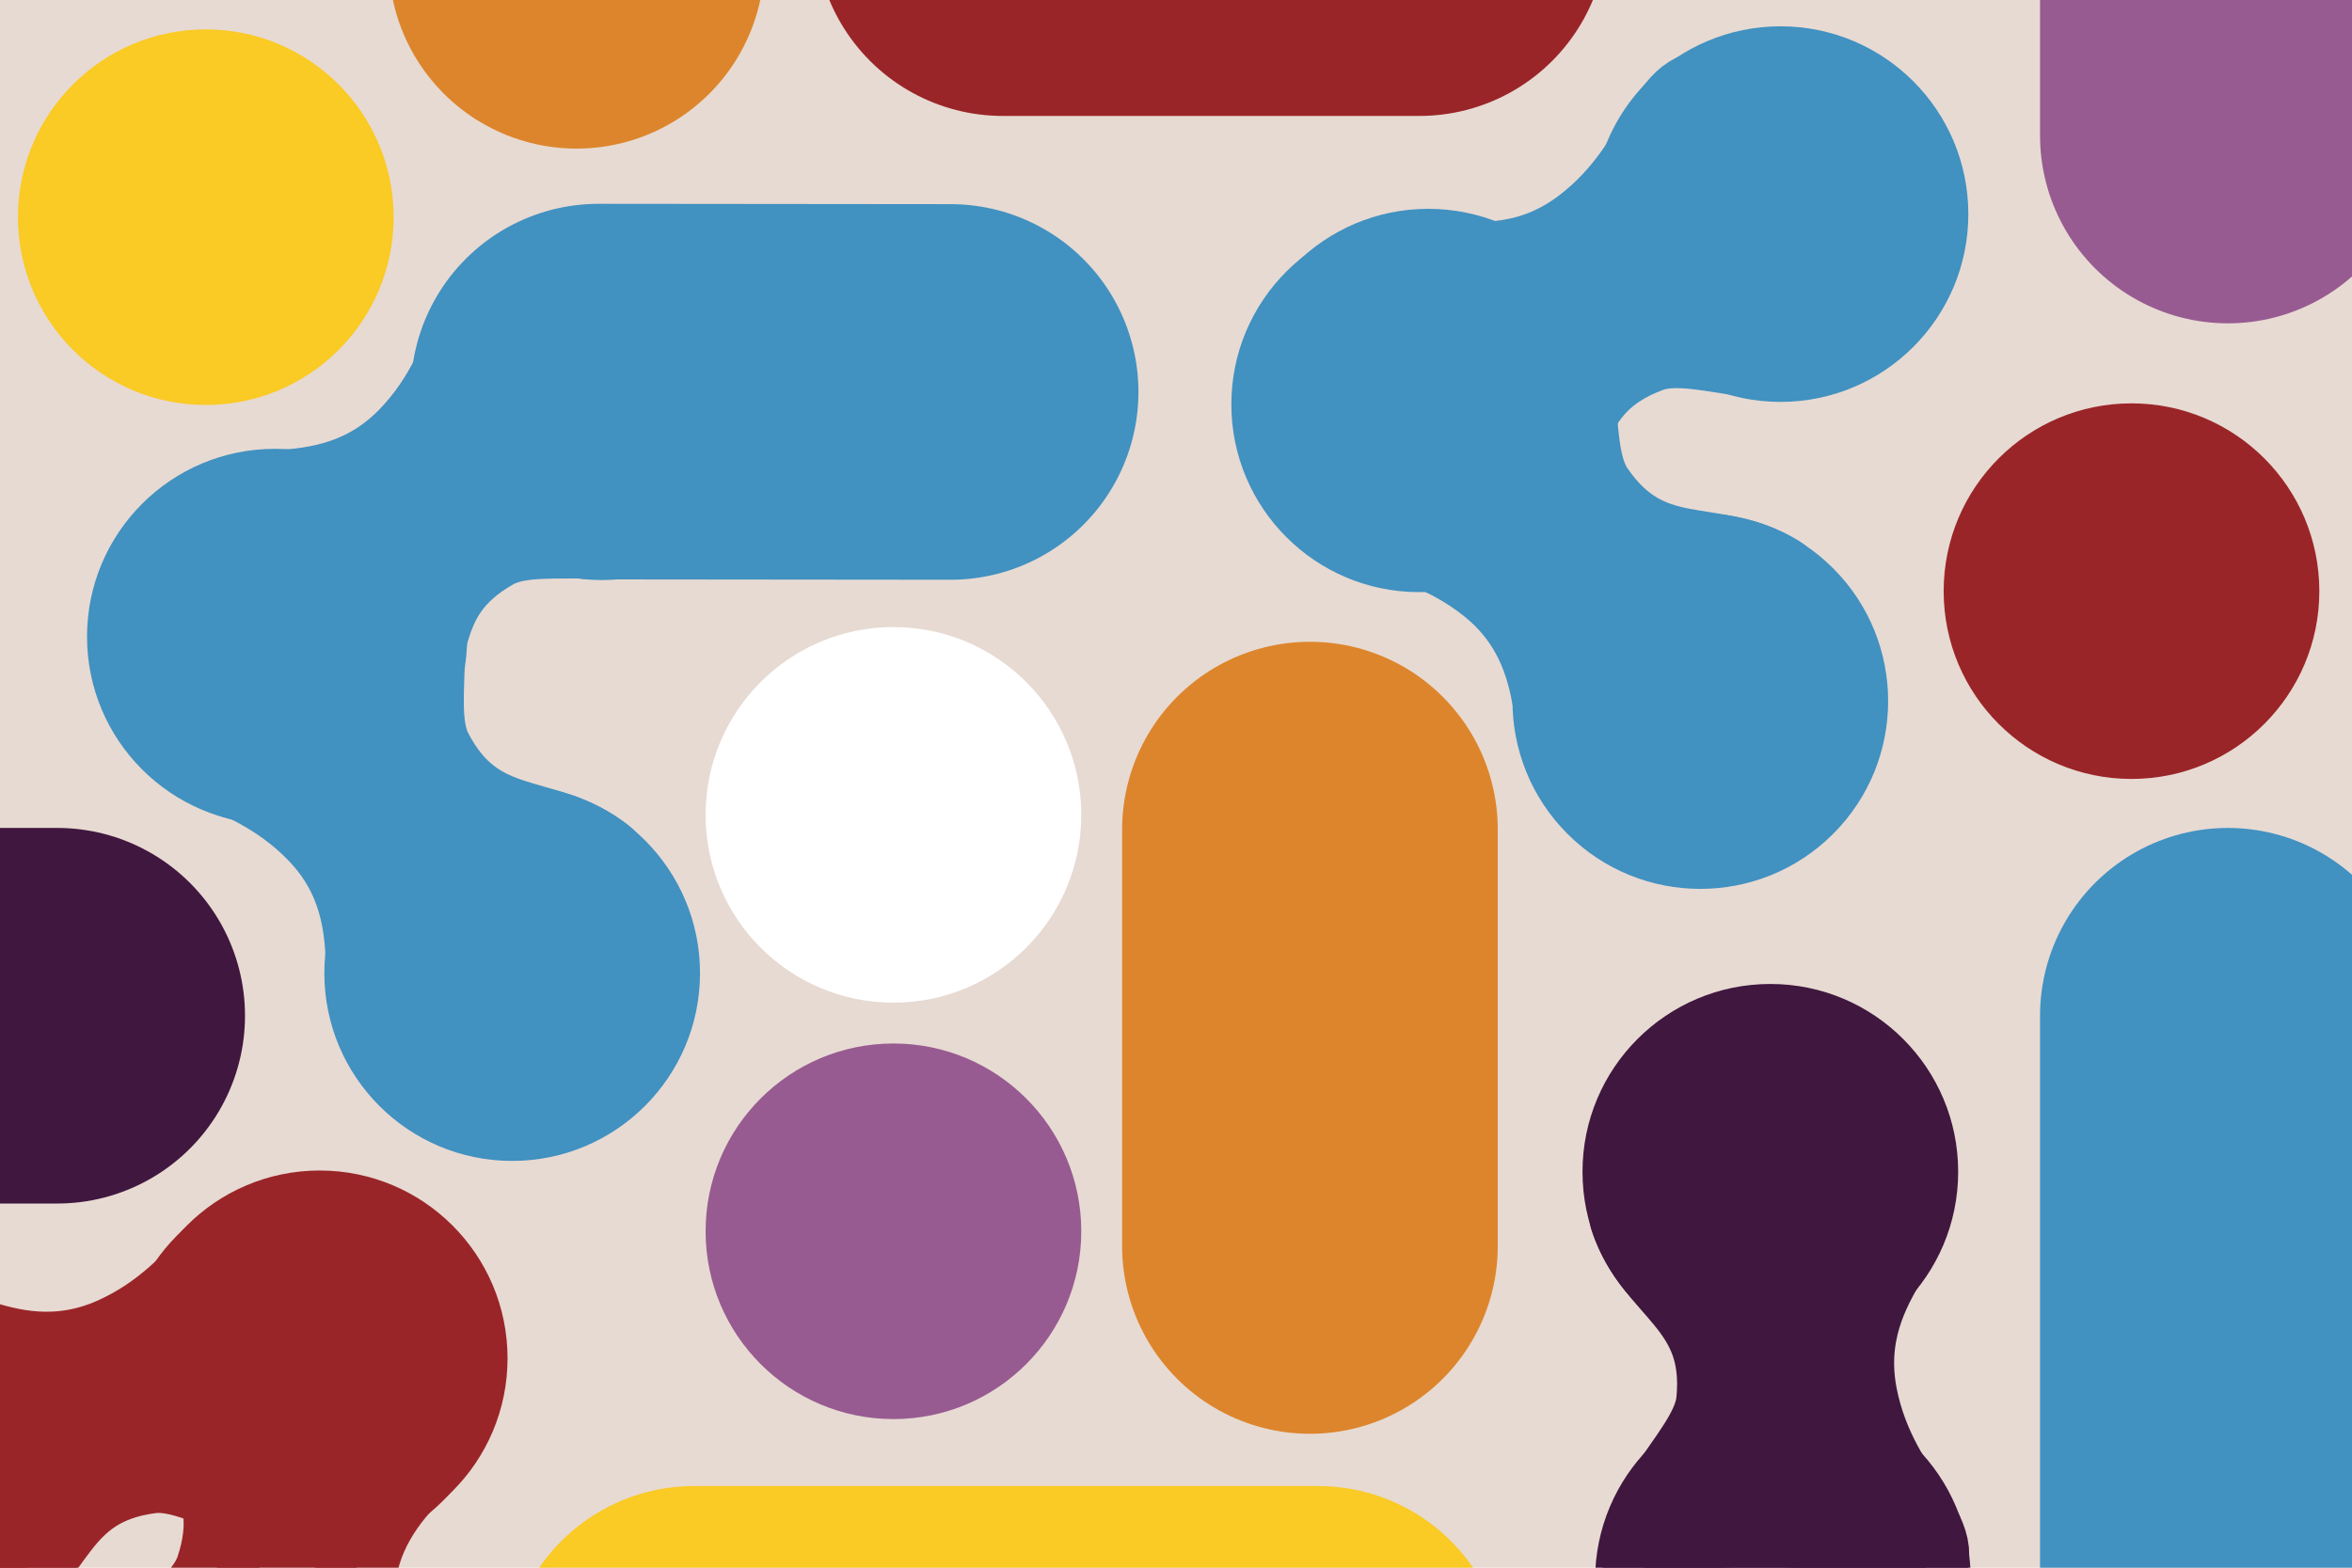 <?xml version="1.0" encoding="UTF-8"?>
<svg xmlns="http://www.w3.org/2000/svg" xmlns:xlink="http://www.w3.org/1999/xlink" id="Ebene_1" width="1440" height="960" viewBox="0 0 1440 960">
  <defs>
    <style>
      .cls-1, .cls-2, .cls-3, .cls-4, .cls-5, .cls-6, .cls-7, .cls-8 {
        fill: none;
      }

      .cls-2, .cls-3, .cls-4, .cls-9, .cls-5, .cls-6, .cls-7, .cls-10, .cls-8, .cls-11, .cls-12 {
        stroke-linecap: round;
      }

      .cls-2, .cls-3, .cls-4, .cls-5, .cls-6, .cls-8 {
        stroke-width: 230px;
      }

      .cls-2, .cls-12 {
        stroke: #4191c1;
      }

      .cls-13, .cls-11 {
        fill: #9a2528;
      }

      .cls-3, .cls-10 {
        stroke: #faca25;
      }

      .cls-4, .cls-9 {
        stroke: #40173f;
      }

      .cls-14, .cls-12 {
        fill: #4191c1;
      }

      .cls-9, .cls-11, .cls-12 {
        stroke-width: 50px;
      }

      .cls-9, .cls-15 {
        fill: #40173f;
      }

      .cls-5 {
        stroke: #975b91;
      }

      .cls-6, .cls-7 {
        stroke: #dd852c;
      }

      .cls-7 {
        stroke-width: 110px;
      }

      .cls-16 {
        clip-path: url(#clippath-1);
      }

      .cls-17 {
        fill: #fff;
      }

      .cls-10 {
        stroke-width: 20px;
      }

      .cls-10, .cls-18 {
        fill: #faca25;
      }

      .cls-8, .cls-11 {
        stroke: #9a2528;
      }

      .cls-19 {
        fill: #e7dad2;
      }

      .cls-20 {
        clip-path: url(#clippath);
      }

      .cls-21 {
        fill: #975b91;
      }
    </style>
    <clipPath id="clippath">
      <rect class="cls-1" width="1440" height="960"></rect>
    </clipPath>
    <clipPath id="clippath-1">
      <rect class="cls-1" y="1101.73" width="2560" height="256"></rect>
    </clipPath>
  </defs>
  <g class="cls-20">
    <g>
      <rect class="cls-19" width="1440" height="960"></rect>
      <circle class="cls-17" cx="547" cy="499" r="115"></circle>
      <circle class="cls-21" cx="547" cy="754" r="115"></circle>
      <circle class="cls-13" cx="1305" cy="362" r="115"></circle>
      <circle class="cls-18" cx="126" cy="133" r="115"></circle>
      <circle class="cls-13" cx="195.74" cy="831.78" r="115"></circle>
      <path class="cls-11" d="M105.96,840.31c-2.5-26.46,130.24,8.82,154.87,23.48,36.84,21.94-42.05,36.65-44.55,113.89-2.17,67.02,44.2,100.09,7.28,119.79-25.46,13.59-151.92-15.4-156.08-30.34-13.8-49.54,53.44-71.83,64.87-105.77,19.26-57.17-22.01-74.7-26.39-121.06Z"></path>
      <circle class="cls-13" cx="-51.98" cy="901.59" r="115"></circle>
      <circle class="cls-13" cx="189.76" cy="837.85" r="115"></circle>
      <path class="cls-11" d="M-4.96,978.54c-22.69,13.84-49.17-120.93-46.78-149.48,3.57-42.73,51.37,21.73,121.89-9.89,61.19-27.43,70.58-83.6,104.48-59.05,23.38,16.93,52.75,143.29,41.15,153.58-38.48,34.12-87.99-16.54-123.5-11.94-59.83,7.75-57.49,52.53-97.24,76.78Z"></path>
      <path class="cls-2" d="M1364,1004v-382"></path>
      <path class="cls-3" d="M807,1025h-382"></path>
      <circle class="cls-14" cx="313.58" cy="595.91" r="115"></circle>
      <circle class="cls-14" cx="171.01" cy="390.55" r="115"></circle>
      <path class="cls-12" d="M369.81,525.41c20.77,16.59-96.82,87.56-124.47,95.09-41.38,11.26,2.85-55.71-50.98-111.16-46.7-48.12-102.7-37.73-91.22-77.98,7.91-27.76,116.61-98.58,130.25-91.2,45.22,24.49,14.55,88.34,31.02,120.14,27.74,53.57,69.03,36.06,105.41,65.11Z"></path>
      <circle class="cls-14" cx="1041.01" cy="429.33" r="115" transform="translate(1.32 861.85) rotate(-45)"></circle>
      <circle class="cls-14" cx="874.47" cy="242.88" r="115"></circle>
      <path class="cls-12" d="M1088.23,352.5c22.63,13.93-85.43,98.71-111.95,109.55-39.7,16.22-3.97-55.64-64.15-104.12-52.22-42.07-106.53-24.94-100.05-66.28,4.47-28.51,103.73-112.06,118.16-106.39,47.87,18.79,25.21,85.91,45.43,115.46,34.07,49.79,72.9,27.38,112.56,51.78Z"></path>
      <circle class="cls-14" cx="868.89" cy="247.6" r="115"></circle>
      <circle class="cls-14" cx="1090.1" cy="131.11" r="115"></circle>
      <path class="cls-12" d="M932.02,312c-18.99,18.59-75.11-106.77-79.21-135.13-6.13-42.44,54.95,9.61,116.54-37.05,53.45-40.49,49.97-97.33,88.52-81.04,26.58,11.24,83.63,127.76,74.64,140.39-29.82,41.9-89.45,3.68-123.02,16.15-56.55,21.01-44.2,64.12-77.47,96.69Z"></path>
      <circle class="cls-14" cx="168.29" cy="389.85" r="115"></circle>
      <circle class="cls-14" cx="368.55" cy="240.2" r="115"></circle>
      <path class="cls-12" d="M240.72,443.59c-15.85,21.34-90.89-93.7-99.38-121.07-12.7-40.96,55.77.9,109.31-54.83,46.46-48.35,34.13-103.95,74.75-93.89,28.02,6.94,102.59,113.1,95.69,126.98-22.9,46.05-87.78,17.62-118.98,35.19-52.57,29.6-33.63,70.24-61.39,107.62Z"></path>
      <path class="cls-2" d="M366.5,239.81l215.5.21"></path>
      <path class="cls-8" d="M614-44h255"></path>
      <path class="cls-6" d="M802,763v-255"></path>
      <path class="cls-5" d="M1364,83v-255"></path>
      <path class="cls-6" d="M353-24v-255"></path>
      <path class="cls-4" d="M35,622h-255"></path>
      <circle class="cls-15" cx="1083.88" cy="717.55" r="115"></circle>
      <circle class="cls-15" cx="1091.6" cy="967.43" r="115"></circle>
      <path class="cls-9" d="M998.32,746.05c-8.39-25.22,128.89-20.71,156.18-11.96,40.83,13.09-32.73,45.17-17.79,120.99,12.96,65.79,65.58,87.58,34.04,115.08-21.75,18.97-151.49,19.17-158.91,5.55-24.59-45.17,35.92-82.01,39.42-117.65,5.91-60.04-38.25-67.83-52.94-112.02Z"></path>
    </g>
  </g>
  <g class="cls-16">
    <g>
      <path class="cls-7" d="M359.68,1190.05v-312.32"></path>
      <path class="cls-10" d="M112.04,1117.24c-11.91,12.11-48.74-67.59-51.6-85.72-4.28-27.12,35.03,5.58,73.79-24.97,33.63-26.5,30.9-62.87,55.57-52.85,17.01,6.91,54.35,80.95,48.74,89.13-18.59,27.16-56.86,3.3-78.1,11.64-35.78,14.06-27.53,41.54-48.4,62.75Z"></path>
    </g>
  </g>
</svg>
